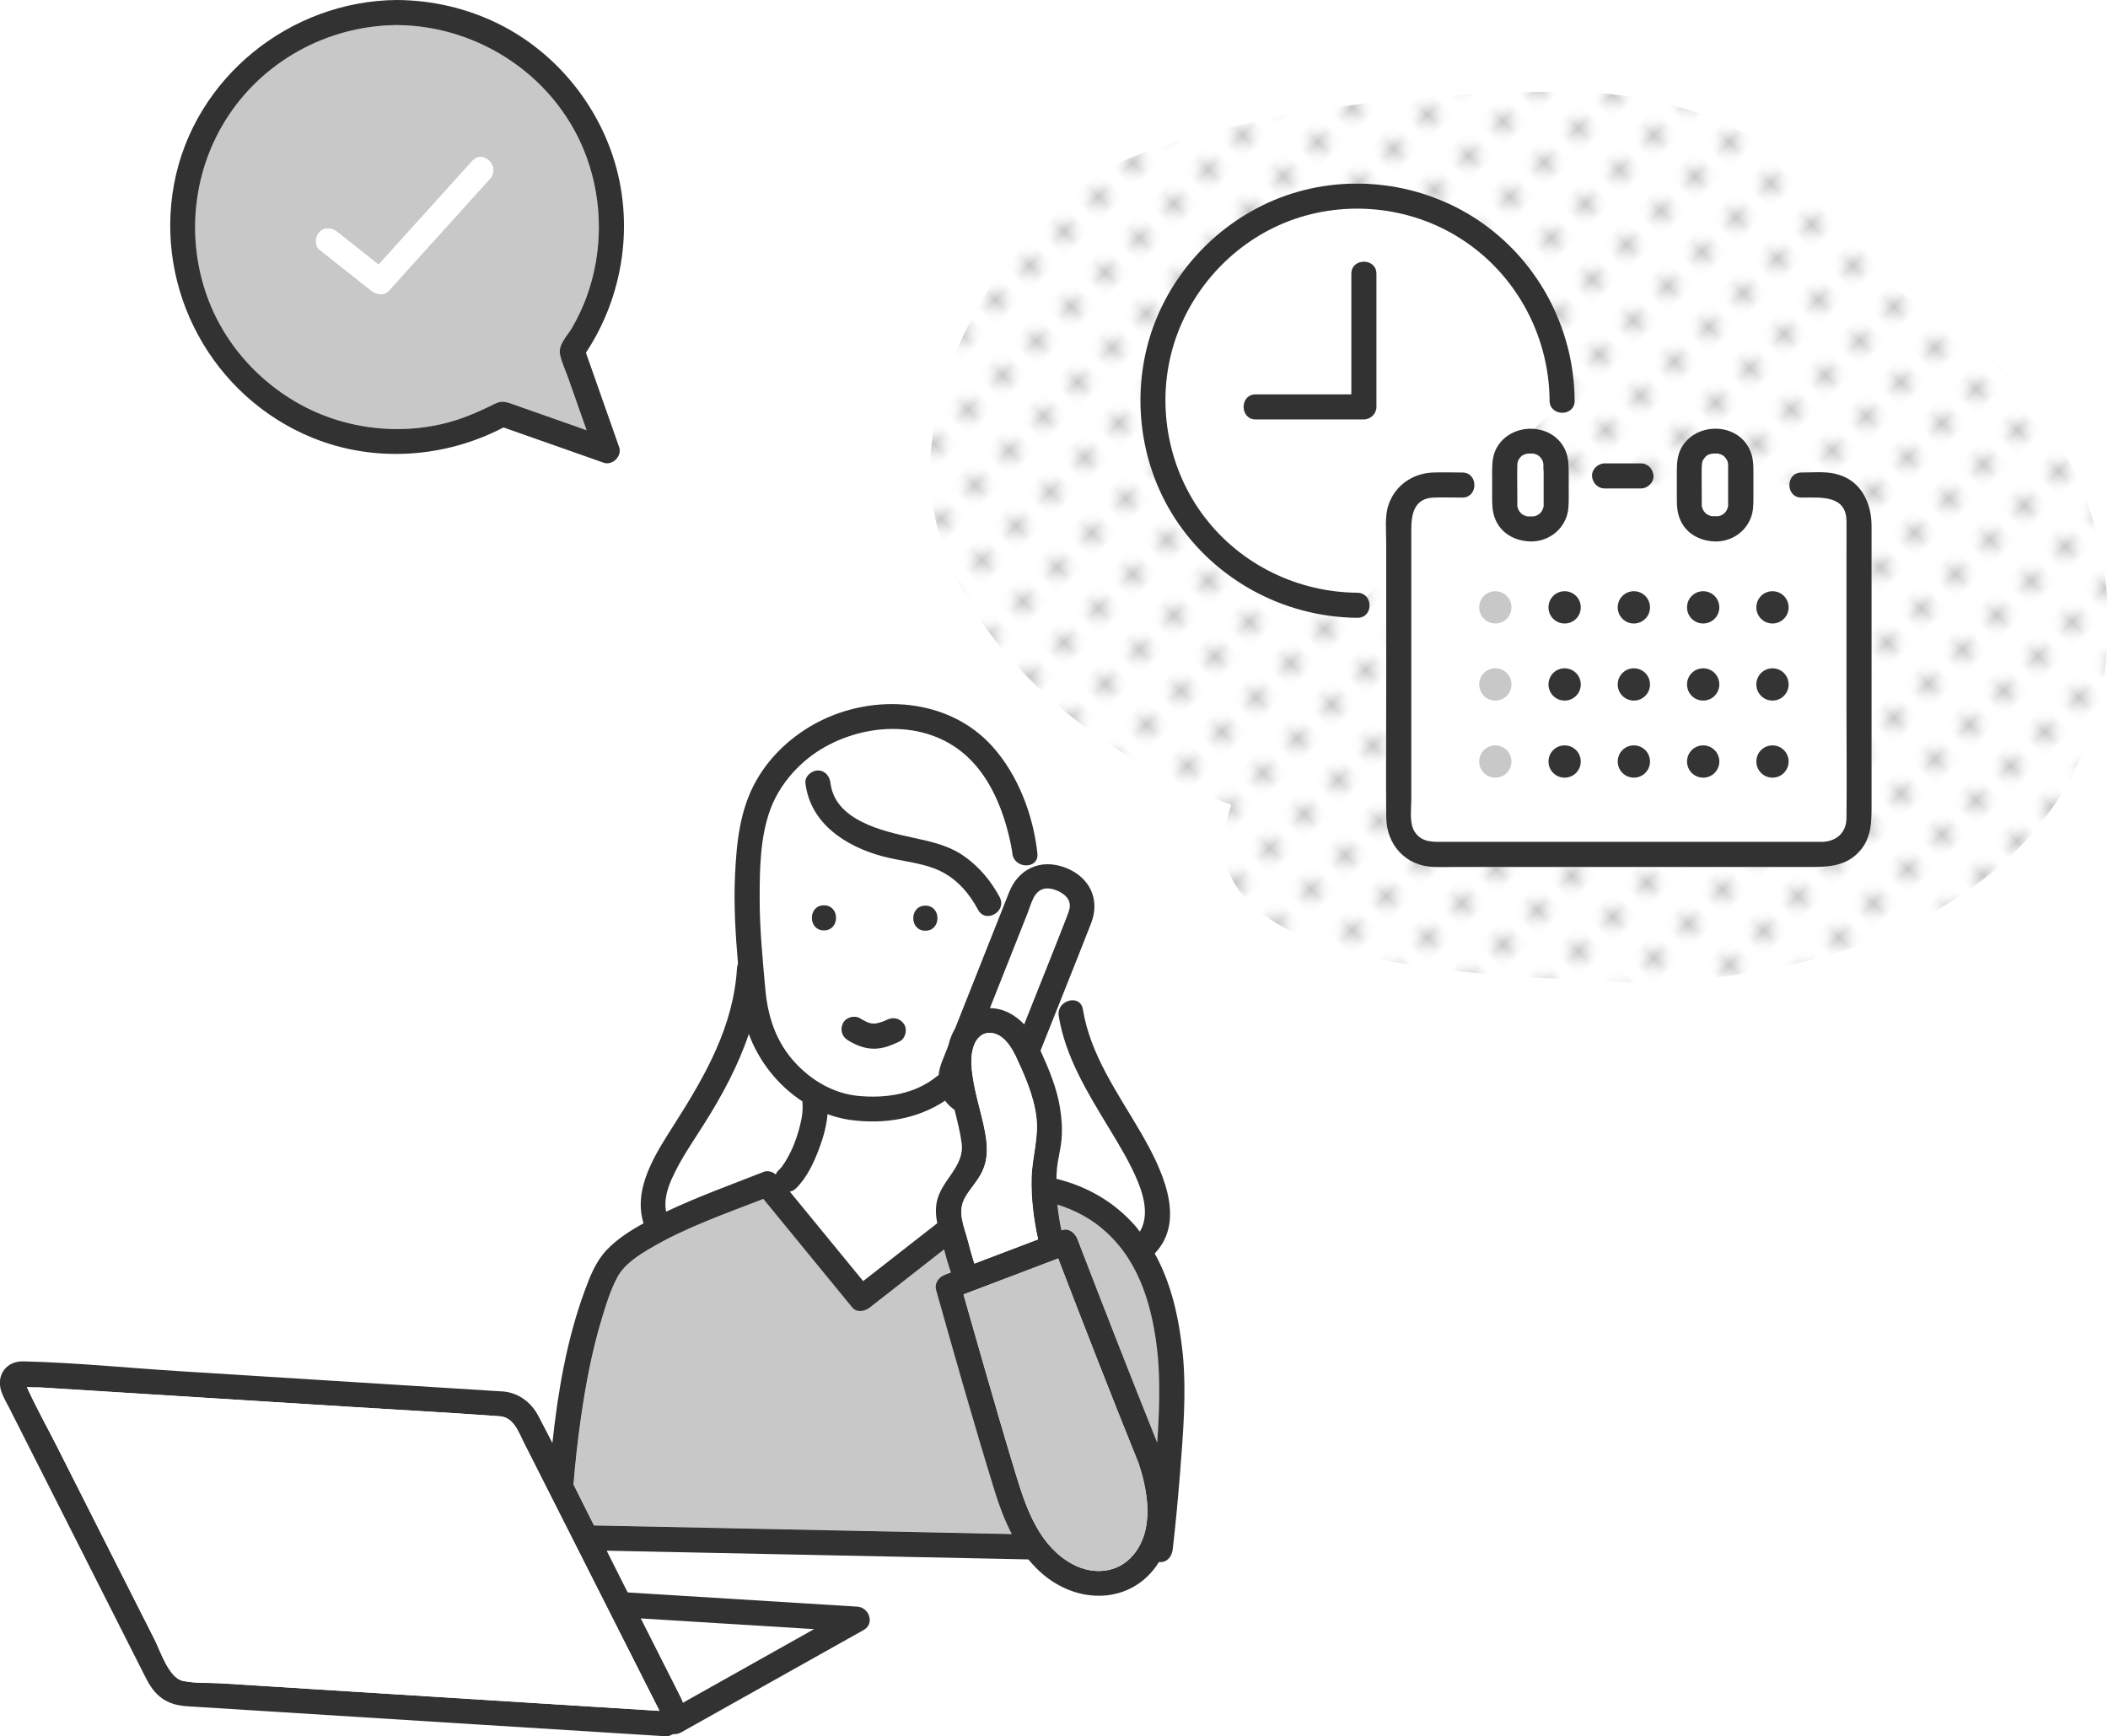 <?xml version="1.0" encoding="UTF-8"?>
<svg id="_レイヤー_2" data-name="レイヤー 2" xmlns="http://www.w3.org/2000/svg" xmlns:xlink="http://www.w3.org/1999/xlink" viewBox="0 0 252.13 207.7">
  <defs>
    <style>
      .cls-1 {
        fill: none;
      }

      .cls-2 {
        fill: #fff;
      }

      .cls-3 {
        fill: #ffb4b4;
      }

      .cls-4 {
        fill: #323232;
      }

      .cls-5 {
        fill: #c8c8c8;
      }

      .cls-6 {
        fill: #343434;
      }

      .cls-7 {
        fill: url(#_新規パターンスウォッチ_4);
      }

      .cls-8 {
        fill: url(#_新規パターンスウォッチ_2);
      }
    </style>
    <pattern id="_新規パターンスウォッチ_2" data-name="新規パターンスウォッチ 2" x="0" y="0" width="4.98" height="5.18" patternTransform="translate(3702.69 -6170.12) rotate(-45) scale(1.16)" patternUnits="userSpaceOnUse" viewBox="0 0 4.98 5.18">
      <g>
        <rect class="cls-1" x="0" y="0" width="4.98" height="5.18"/>
        <circle class="cls-5" cx="2.49" cy="2.59" r="1.06"/>
        <rect class="cls-1" x="0" y="0" width="4.98" height="5.18"/>
      </g>
    </pattern>
    <pattern id="_新規パターンスウォッチ_4" data-name="新規パターンスウォッチ 4" x="0" y="0" width="4.98" height="5.18" patternTransform="translate(3702.69 -6170.12) rotate(-45) scale(1.16)" patternUnits="userSpaceOnUse" viewBox="0 0 4.98 5.18">
      <g>
        <rect class="cls-1" x="0" y="0" width="4.98" height="5.18"/>
        <circle class="cls-3" cx="2.49" cy="2.59" r="1.06"/>
        <rect class="cls-1" x="0" y="0" width="4.98" height="5.18"/>
      </g>
    </pattern>
  </defs>
  <g id="_レイヤー_2-2" data-name="レイヤー 2">
    <g>
      <path class="cls-2" d="M127.86,107.79c-.34-.94-1.93-1.68-2.89-1.5-1.33,.24-1.6,1.77-2.06,2.92-1.5,3.79-3.01,7.58-4.51,11.38,1.61,.01,3.01,.8,4.1,1.94,.18-.45,.36-.9,.53-1.34,1.54-3.88,3.1-7.74,4.61-11.63,.22-.58,.45-1.14,.22-1.77Z"/>
      <path class="cls-2" d="M91.38,140.17c.42-.17,1.07,0,1.4,.33,.07-.18,.18-.34,.31-.47,.12-.12,.24-.25,.36-.38,.02-.02,.03-.03,.04-.05,.03-.05,.07-.09,.1-.14,.23-.33,.44-.67,.64-1.02,.2-.36,.39-.74,.56-1.12,0-.02,.05-.1,.07-.17,.03-.06,.07-.17,.08-.19,.08-.2,.16-.41,.23-.61,.29-.82,.53-1.66,.69-2.51,.02-.1,.04-.2,.05-.29,0,0,.01-.07,.02-.13,0-.06,.02-.13,.02-.15,.01-.11,.02-.22,.03-.32,.02-.33,.02-.66,0-.99,0-.07,0-.13,0-.2-1.48-.97-2.8-2.18-3.89-3.57-1.07-1.37-1.91-2.88-2.53-4.5-1.27,3.76-3.16,7.3-5.33,10.74-1.35,2.14-2.85,4.27-3.88,6.59-.58,1.31-.94,2.66-.68,3.94,3.8-1.8,7.81-3.24,11.71-4.78Z"/>
      <path class="cls-2" d="M98.02,137.27c-.64,1.74-1.47,3.56-2.81,4.88-.21,.21-.47,.34-.74,.4,2.92,3.57,5.84,7.14,8.77,10.7,1.66-1.29,3.31-2.59,4.97-3.88,1.3-1.01,2.59-2.03,3.89-3.04-.17-.87-.24-1.75-.04-2.63,.57-2.57,3.34-4.18,2.96-6.95-.18-1.35-.52-2.67-.85-3.99-.43-.3-.82-.66-1.13-1.09-3.31,2.2-7.31,2.84-11.27,2.31-.96-.13-1.9-.37-2.8-.7-.1,1.37-.5,2.75-.96,4Z"/>
      <path class="cls-2" d="M81.45,203.09c.09,.19,.16,.39,.24,.58,.34-.19,.67-.38,1.01-.57,4.89-2.75,9.79-5.49,14.68-8.24-6.91-.43-13.82-.85-20.73-1.28,1.14,2.25,2.27,4.5,3.41,6.75,.46,.92,.94,1.83,1.39,2.76Z"/>
      <path class="cls-2" d="M124.46,125.67c1,2.19,1.94,4.43,2.33,6.81,.21,1.29,.3,2.58,.18,3.88-.11,1.15-.43,2.27-.54,3.42-.04,.4-.06,.8-.07,1.21,3.65,.92,6.91,2.73,9.51,5.72,.17,.2,.31,.41,.47,.61,1.05-1.74,.57-4.01-.2-5.9-.94-2.3-2.25-4.44-3.53-6.56-2.53-4.18-5.17-8.43-5.97-13.34-.12-.76,.27-1.34,.81-1.65-.08-.42-.13-.85-.16-1.31-.77,1.92-1.53,3.85-2.3,5.77-.18,.44-.35,.88-.53,1.33Z"/>
      <path class="cls-2" d="M121.08,102.07s0-.02,0-.04c0-.02,0-.02,0-.05-.06-.32-.11-.64-.17-.95-.21-1.1-.5-2.18-.85-3.24-.91-2.78-2.34-5.49-4.55-7.46-4.96-4.42-12.63-3.86-17.89-.35-.76,.51-1.47,1.1-2.13,1.74,.28,.55,.56,1.08,.87,1.59,.14-.65,.85-1.16,1.48-1.15,.88,0,1.4,.69,1.5,1.5,.54,4.5,6.25,5.77,9.82,6.53,2.23,.48,4.39,.93,6.27,2.3,1.74,1.26,3.14,2.93,4.15,4.83,.39,.74,.13,1.44-.37,1.86l.37,.37c.37-.94,.74-1.89,1.12-2.83,.56-1.39,1.45-2.35,2.54-2.89v-.41c-.84,.26-2.02-.19-2.15-1.36Z"/>
      <path class="cls-2" d="M116.98,108.83c-1.03-1.95-2.52-3.68-4.54-4.64-2.11-1.01-4.67-1.15-6.92-1.76-4.37-1.19-8.6-3.91-9.19-8.76-.01-.12,0-.24,.02-.35-.31-.51-.59-1.05-.87-1.59-1.47,1.43-2.65,3.16-3.35,5.08-1.21,3.29-1.28,7.04-1.28,10.51,0,3.69,.35,7.36,.68,11.03,.29,3.25,1.25,6.21,3.48,8.67,1.99,2.2,4.66,3.78,7.65,4.07,3.26,.31,6.75-.2,9.35-2.32,.08-.06,.16-.11,.24-.16,.06-.55,.2-1.09,.41-1.63,.25-.64,.51-1.28,.76-1.92,.16-.73,.44-1.43,.81-2.05,.35-.88,.7-1.77,1.05-2.65,1.43-3.6,2.85-7.19,4.28-10.79l-.37-.37c-.65,.55-1.71,.62-2.22-.35Zm-18.43,2.46c-1.93,0-1.93-3,0-3s1.93,3,0,3Zm9.04,13.28c-.98,.48-2.03,.89-3.15,.87-1.11-.03-2.14-.45-3.07-1.03-.71-.45-.93-1.31-.54-2.05,.37-.7,1.39-.96,2.05-.54,.27,.17,.56,.32,.86,.46,.17,.06,.35,.11,.53,.15,.15,.01,.31,.01,.47,0,.35-.06,.68-.17,1.01-.3,.11-.05,.22-.1,.32-.15,.76-.37,1.59-.19,2.05,.54,.42,.65,.17,1.71-.54,2.05Zm3.08-13.24c-1.93,0-1.93-3,0-3s1.93,3,0,3Z"/>
      <path class="cls-5" d="M119.01,178.41c-2.47-7.99-4.75-16.04-7.02-24.09-.24-.84,.29-1.56,1.05-1.85,.24-.09,.47-.18,.71-.27-.29-.85-.54-1.7-.76-2.58-.02-.06-.03-.12-.05-.18-2.96,2.31-5.91,4.62-8.87,6.94-.58,.46-1.57,.68-2.12,0-3.54-4.33-7.09-8.65-10.63-12.98-4.55,1.76-9.28,3.41-13.49,5.89-1.47,.86-3.12,1.9-3.95,3.44-.85,1.56-1.38,3.34-1.89,5.02-1.17,3.87-1.92,7.86-2.49,11.85-.38,2.64-.67,5.3-.89,7.96,.82,1.63,1.64,3.26,2.45,4.9,1.53,.03,3.05,.06,4.58,.09,12.93,.27,25.86,.53,38.79,.8,2.21,.05,4.41,.09,6.62,.14-.85-1.63-1.5-3.37-2.03-5.08Z"/>
      <path class="cls-5" d="M126.98,147.18l.05-.02c.82-.31,1.58,.35,1.85,1.05,3.13,8.14,6.29,16.26,9.55,24.35,.25-3.52,.39-7.08,.05-10.57-.56-5.4-2.02-10.83-6.15-14.61-1.71-1.56-3.7-2.63-5.84-3.29,.11,1.04,.27,2.07,.49,3.09Z"/>
      <path class="cls-4" d="M141.47,161.99c-.44-4.2-1.32-8.4-3.36-12.05,3.92-4.08,.7-10.39-1.67-14.48-2.73-4.71-6.03-9.24-6.92-14.73-.18-1.13-1.29-1.3-2.08-.85,.23,1.21,.72,2.28,1.79,3.34-1.06-1.06-1.55-2.13-1.79-3.34-.54,.3-.93,.88-.81,1.65,.8,4.9,3.44,9.16,5.97,13.34,1.28,2.12,2.6,4.26,3.53,6.56,.77,1.89,1.26,4.16,.2,5.9-.16-.2-.3-.41-.47-.61-2.6-2.99-5.86-4.81-9.51-5.72,.01-.4,.04-.81,.07-1.21,.11-1.15,.43-2.27,.54-3.42,.12-1.3,.03-2.6-.18-3.88-.39-2.38-1.33-4.62-2.33-6.81,.18-.44,.35-.88,.53-1.33,.76-1.92,1.53-3.85,2.3-5.77-.05-.72-.05-1.49-.05-2.36,0,.86,0,1.64,.05,2.36,1.08-2.71,2.16-5.42,3.22-8.14,1.11-2.85-.16-5.48-2.96-6.61-1.57-.63-3.07-.59-4.31,.02v0c-1.09,.53-1.99,1.5-2.54,2.89-.38,.94-.75,1.88-1.12,2.83l1.66,1.66-1.66-1.66c-1.43,3.59-2.85,7.19-4.28,10.79-.35,.88-.7,1.77-1.05,2.65-.37,.63-.65,1.32-.81,2.05-.25,.64-.51,1.28-.76,1.92-.21,.53-.35,1.08-.41,1.63-.08,.05-.16,.09-.24,.16-2.6,2.12-6.09,2.63-9.35,2.32-2.99-.29-5.65-1.86-7.65-4.07-2.23-2.46-3.18-5.42-3.48-8.67-.33-3.67-.69-7.34-.68-11.03,0-3.47,.07-7.22,1.28-10.51,.71-1.92,1.89-3.65,3.35-5.08-.09-.17-.17-.34-.26-.51,.09,.17,.17,.34,.26,.51,.66-.64,1.37-1.23,2.13-1.74,5.26-3.51,12.93-4.07,17.89,.35,2.21,1.97,3.63,4.68,4.55,7.46,.35,1.06,.63,2.15,.85,3.24,.06,.32,.11,.64,.17,.95,0,.02,0,.03,0,.05,0,.01,0,.02,0,.04,.13,1.16,1.31,1.62,2.15,1.36v0c.53-.17,.93-.61,.85-1.36-.5-4.58-2.3-9.37-5.4-12.81-5.2-5.78-14.09-6.36-20.74-2.95-3.08,1.58-5.76,4.01-7.47,7.02-2,3.5-2.38,7.49-2.56,11.45-.16,3.51,.06,7,.36,10.49-.06,.15-.11,.32-.12,.5-.41,6.94-3.75,12.8-7.39,18.53-2.25,3.54-5.11,7.75-3.79,12.02-1.59,.87-3.16,1.88-4.41,3.19-1.31,1.38-1.98,3.13-2.63,4.89-2.13,5.79-3.2,12.01-3.86,18.2-.56-1.08-1.11-2.16-1.68-3.24-.86-1.63-2.36-2.77-4.22-2.93-.55-.04-1.1-.07-1.65-.1-2.97-.19-5.95-.37-8.92-.56-9.35-.59-18.7-1.17-28.05-1.76-6.24-.39-12.51-1.03-18.76-1.18-1.99-.05-3.26,1.59-2.65,3.54,.23,.73,.67,1.44,1.01,2.12,1.63,3.23,3.26,6.46,4.9,9.68,3.73,7.37,7.45,14.74,11.18,22.11,.5,.99,.97,1.89,1.85,2.63,1.01,.84,2.12,1.1,3.36,1.18,2.39,.15,4.79,.3,7.18,.45,9.13,.57,18.26,1.15,27.39,1.72,7.13,.45,14.27,.9,21.4,1.34,.22,.01,.43,.03,.65,.04,.15,.03,.31,.05,.49,.03,.33,.02,.59-.05,.81-.18,.06-.02,.12-.05,.18-.08,.28,.04,.59-.02,.91-.19,6.36-3.57,12.73-7.14,19.09-10.71,.92-.51,1.83-1.03,2.75-1.54,1.36-.76,.67-2.71-.76-2.8-8.24-.51-16.48-1.02-24.72-1.53-.91-.06-1.83-.11-2.74-.17-.22-.43-.44-.86-.65-1.29-.62-1.23-1.24-2.47-1.86-3.7,6.18,.13,12.36,.25,18.53,.38,10.64,.22,21.27,.44,31.91,.66,1.12,1.37,2.47,2.54,4.13,3.34,3.33,1.62,7.31,1.36,10.06-1.26,.57-.54,1.03-1.13,1.42-1.76,.05,0,.1,0,.15,0,.88,.02,1.41-.71,1.5-1.5,.35-3.01,.63-6.03,.87-9.04,.37-4.73,.79-9.59,.34-14.33Zm-18.56-52.78c.46-1.15,.73-2.68,2.06-2.92,.96-.17,2.56,.57,2.89,1.5,.23,.63,0,1.19-.22,1.77-1.51,3.89-3.07,7.75-4.61,11.63-.18,.45-.35,.9-.53,1.34-1.09-1.14-2.49-1.93-4.1-1.94,1.5-3.79,3.01-7.58,4.51-11.38Zm-7.51,34.08c.61-1.12,1.54-2.01,2.08-3.17,.73-1.57,.63-3.15,.31-4.81-.35-1.87-.94-3.69-1.29-5.56-.29-1.54-.59-3.52,.11-4.99,.37-.77,1.06-1.3,1.95-1.2,1.39,.16,2.28,1.51,2.84,2.64,1.1,2.38,2.23,4.86,2.54,7.48,.29,2.44-.51,4.74-.58,7.17-.07,2.45,.24,4.98,.78,7.41-2.54,.96-5.07,1.93-7.61,2.89-.28-.87-.52-1.75-.75-2.65-.45-1.77-1.33-3.47-.39-5.2Zm-16.43-10.02c.9,.33,1.84,.57,2.8,.7,3.95,.53,7.96-.11,11.27-2.31,.31,.43,.69,.79,1.13,1.09,.33,1.32,.67,2.64,.85,3.99,.37,2.77-2.39,4.38-2.96,6.95-.19,.87-.13,1.75,.04,2.63-1.3,1.01-2.59,2.03-3.89,3.04-1.66,1.29-3.31,2.59-4.97,3.88-2.92-3.57-5.84-7.14-8.77-10.7,.27-.06,.53-.18,.74-.4,1.34-1.32,2.17-3.14,2.81-4.88,.46-1.25,.85-2.63,.96-4Zm-18.62,7.74c1.03-2.33,2.53-4.45,3.88-6.59,2.17-3.44,4.07-6.98,5.33-10.74,.61,1.63,1.45,3.13,2.53,4.5,1.09,1.39,2.41,2.6,3.89,3.57,0,.07-.01,.13,0,.2,.03,.33,.03,.66,0,.99,0,.11-.02,.22-.03,.32,0,.02-.01,.09-.02,.15,0,.06-.02,.13-.02,.13-.02,.1-.03,.2-.05,.29-.16,.85-.4,1.69-.69,2.51-.07,.21-.15,.41-.23,.61,0,.02-.05,.13-.08,.19-.03,.06-.07,.15-.07,.17-.17,.38-.36,.75-.56,1.12-.19,.35-.4,.7-.64,1.02-.03,.05-.07,.09-.1,.14-.01,.01-.02,.03-.04,.05-.12,.13-.23,.26-.36,.38-.14,.13-.24,.3-.31,.47-.33-.33-.97-.5-1.4-.33-3.9,1.54-7.9,2.97-11.71,4.78-.26-1.28,.1-2.63,.68-3.94Zm17.02,53.86c-4.89,2.74-9.79,5.49-14.68,8.24-.34,.19-.67,.38-1.01,.57-.07-.19-.14-.39-.24-.58-.45-.92-.93-1.84-1.39-2.76-1.14-2.25-2.27-4.5-3.41-6.75,6.91,.43,13.82,.85,20.73,1.28Zm-18.97,8.84c.16,.31,.33,.62,.47,.94-4.67-.29-9.35-.59-14.02-.88-9.18-.58-18.35-1.15-27.53-1.73-3.59-.23-7.17-.45-10.76-.68-1.51-.09-3.22,.02-4.7-.3-1.67-.36-2.7-3.6-3.36-4.91-1.84-3.64-3.68-7.27-5.52-10.91-2.07-4.09-4.13-8.18-6.2-12.27-1.19-2.34-2.49-4.66-3.57-7.06,.56,.07,1.21,.02,1.73,.06,3.09,.19,6.19,.39,9.28,.58,9.1,.57,18.2,1.14,27.3,1.71,6.08,.38,12.17,.7,18.25,1.15,1.67,.12,2.24,1.87,2.89,3.17,1.63,3.22,3.25,6.43,4.88,9.65,3.62,7.16,7.24,14.32,10.86,21.48Zm36.01-20.35c-12.93-.27-25.86-.53-38.79-.8-1.53-.03-3.05-.06-4.58-.09-.81-1.63-1.63-3.26-2.45-4.9,.22-2.67,.51-5.33,.89-7.96,.57-3.99,1.32-7.99,2.49-11.85,.51-1.69,1.05-3.47,1.89-5.02,.84-1.54,2.49-2.58,3.95-3.44,4.2-2.48,8.94-4.12,13.49-5.89,3.54,4.33,7.09,8.65,10.63,12.98,.56,.68,1.54,.46,2.12,0,2.96-2.31,5.91-4.62,8.87-6.94,.02,.06,.03,.12,.05,.18,.22,.88,.48,1.74,.76,2.58-.24,.09-.47,.18-.71,.27-.75,.29-1.28,1-1.05,1.85,2.27,8.05,4.55,16.1,7.02,24.09,.53,1.71,1.18,3.45,2.03,5.08-2.21-.05-4.41-.09-6.62-.14Zm21.12,2.66c-1.84,2.18-4.8,2.42-7.27,1.07-3.86-2.1-5.43-6.39-6.64-10.34-1.42-4.63-2.76-9.28-4.1-13.93-.77-2.66-1.52-5.32-2.28-7.98,3.77-1.43,7.54-2.87,11.32-4.3,3.13,8.15,6.3,16.29,9.57,24.38,1.17,3.44,1.97,8.06-.61,11.11Zm2.88-13.46c-3.25-8.09-6.42-16.21-9.55-24.35-.27-.7-1.03-1.36-1.85-1.05l-.05,.02c-.22-1.02-.38-2.05-.49-3.09,2.13,.66,4.13,1.72,5.84,3.29,4.13,3.77,5.58,9.21,6.15,14.61,.33,3.49,.19,7.05-.05,10.57Z"/>
      <path class="cls-2" d="M252.1,72.76c-1.09-27.3-26.75-38.76-26.75-38.76,0,0-7.9-23.03-38.48-23.03-17.25,0-36.11,2.18-50.74,7.54-11.3,4.13-24.89,21.5-24.89,37.88s16.13,32.9,36.03,39.86c-7.46,20.95,34.66,20.44,49.14,21.29,30.78-.75,56.78-15.29,55.69-44.77Zm-28.25-3.65v27.09c0,2.03,.04,3.97-1.43,5.62-1.48,1.66-3.43,1.88-5.47,1.88h-42.35c-1.05,0-2.12,.04-3.17,0-3.32-.11-5.61-2.67-5.63-5.93-.04-4.89,0-9.79,0-14.68v-14.12l-2.38,2.38c.76,.84,.41,2.56-1.05,2.55-9.09-.06-17.64-4.85-22.32-12.68-4.15-6.93-4.8-15.68-1.71-23.15,3.01-7.28,9.27-12.94,16.86-15.12,7.81-2.25,16.46-.62,22.91,4.32,6.43,4.92,10.18,12.57,10.24,20.66,.01,1.47-1.72,1.82-2.55,1.05l-2.32,2.32c1.51,.12,2.95,.9,3.68,2.4,.44,.91,.48,1.83,.48,2.81v1.51h3.28c-.29-.28-.47-.66-.49-1.09-.04-.81,.72-1.5,1.5-1.5h4.35c.84,0,1.46,.69,1.5,1.5,.02,.42-.18,.81-.49,1.09h3.28v-1.67c0-1.04,.07-2.04,.64-2.95,1.8-2.9,6.51-2.85,8.04,.3,.44,.91,.48,1.83,.48,2.81v1.51h4.29c0-.75,.48-1.5,1.45-1.5,1.31,0,2.71-.14,4,.14,3.05,.65,4.38,3.4,4.38,6.25v6.2Z"/>
      <path class="cls-8" d="M252.1,72.76c-1.09-27.3-26.75-38.76-26.75-38.76,0,0-7.9-23.03-38.48-23.03-17.25,0-36.11,2.18-50.74,7.54-11.3,4.13-24.89,21.5-24.89,37.88s16.13,32.9,36.03,39.86c-7.46,20.95,34.66,20.44,49.14,21.29,30.78-.75,56.78-15.29,55.69-44.77Zm-28.25-3.65v27.09c0,2.03,.04,3.97-1.43,5.62-1.48,1.66-3.43,1.88-5.47,1.88h-42.35c-1.05,0-2.12,.04-3.17,0-3.32-.11-5.61-2.67-5.63-5.93-.04-4.89,0-9.79,0-14.68v-14.12l-2.38,2.38c.76,.84,.41,2.56-1.05,2.55-9.09-.06-17.64-4.85-22.32-12.68-4.15-6.93-4.8-15.68-1.71-23.15,3.01-7.28,9.27-12.94,16.86-15.12,7.81-2.25,16.46-.62,22.91,4.32,6.43,4.92,10.18,12.57,10.24,20.66,.01,1.47-1.72,1.82-2.55,1.05l-2.32,2.32c1.51,.12,2.95,.9,3.68,2.4,.44,.91,.48,1.83,.48,2.81v1.51h3.28c-.29-.28-.47-.66-.49-1.09-.04-.81,.72-1.5,1.5-1.5h4.35c.84,0,1.46,.69,1.5,1.5,.02,.42-.18,.81-.49,1.09h3.28v-1.67c0-1.04,.07-2.04,.64-2.95,1.8-2.9,6.51-2.85,8.04,.3,.44,.91,.48,1.83,.48,2.81v1.51h4.29c0-.75,.48-1.5,1.45-1.5,1.31,0,2.71-.14,4,.14,3.05,.65,4.38,3.4,4.38,6.25v6.2Z"/>
      <path class="cls-2" d="M178.48,56.3l-1.72,1.72h1.72v-1.67s0-.03,0-.05Z"/>
      <path class="cls-7" d="M178.48,56.3l-1.72,1.72h1.72v-1.67s0-.03,0-.05Z"/>
      <path class="cls-5" d="M40.31,50.24c3.99,1.23,8.29,1.43,12.37,.52,2.3-.51,4.38-1.4,6.48-2.45,.89-.45,1.39-.23,2.22,.06,2.93,1.03,5.85,2.06,8.78,3.09-.71-2.02-1.42-4.03-2.13-6.05-.34-.96-.82-1.97-1.04-2.97-.27-1.22,.88-2.27,1.45-3.26,.69-1.19,1.28-2.43,1.74-3.72,1.93-5.35,1.93-11.23,.01-16.58-3.41-9.5-12.69-15.82-22.71-15.88-8.34,.06-16.2,4.37-20.58,11.5-3.97,6.45-4.65,14.51-1.9,21.56,2.62,6.73,8.42,12.06,15.31,14.18Zm-2.09-22.49c.62-.62,1.49-.5,2.12,0,1.65,1.3,3.29,2.61,4.94,3.91,.21-.23,.42-.47,.63-.7,3.52-3.9,7.05-7.8,10.57-11.7,1.3-1.44,3.41,.69,2.12,2.12-.51,.56-1.01,1.12-1.52,1.68-3.52,3.9-7.05,7.8-10.57,11.7-.59,.66-1.51,.48-2.12,0-2.06-1.63-4.12-3.26-6.17-4.89-.64-.51-.52-1.6,0-2.12Z"/>
      <path class="cls-4" d="M37.48,52.41c7.36,2.96,15.75,2.37,22.74-1.28,4,1.41,8,2.82,11.99,4.22,1.05,.37,2.21-.8,1.85-1.85-1.33-3.77-2.66-7.54-3.98-11.31,4.54-6.86,5.82-15.63,3.23-23.48-2.25-6.82-7.21-12.64-13.65-15.84C55.87,.99,51.72,.03,47.49,0c-12.79,.09-24.27,9.3-26.66,21.96-2.41,12.76,4.61,25.6,16.65,30.45ZM26.9,14.5c4.38-7.13,12.24-11.44,20.58-11.5,10.02,.07,19.3,6.39,22.71,15.88,1.92,5.35,1.92,11.23-.01,16.58-.47,1.29-1.06,2.53-1.74,3.72-.57,.99-1.72,2.05-1.45,3.26,.22,1,.71,2,1.04,2.97,.71,2.02,1.42,4.03,2.13,6.05-2.93-1.03-5.85-2.06-8.78-3.09-.83-.29-1.34-.5-2.22-.06-2.1,1.05-4.17,1.94-6.48,2.45-4.08,.91-8.38,.71-12.37-.52-6.89-2.12-12.68-7.45-15.31-14.18-2.75-7.05-2.07-15.11,1.9-21.56Z"/>
      <path class="cls-2" d="M44.4,34.76c.61,.48,1.53,.66,2.12,0,3.52-3.9,7.05-7.8,10.57-11.7,.51-.56,1.01-1.12,1.52-1.68,1.29-1.43-.82-3.56-2.12-2.12-3.52,3.9-7.05,7.8-10.57,11.7-.21,.23-.42,.47-.63,.7-1.65-1.3-3.29-2.61-4.94-3.91-.63-.5-1.5-.62-2.12,0-.52,.52-.64,1.62,0,2.12,2.06,1.63,4.12,3.26,6.17,4.89Z"/>
      <path class="cls-2" d="M166.06,60.43c.77-2.35,2.91-3.82,5.34-3.91,1.16-.04,2.33,0,3.5,0,1.93,0,1.93,3,0,3-1.15,0-2.3-.04-3.44,0-2.34,.09-2.66,2.01-2.66,3.84v32.28c0,1.17-.25,2.83,.41,3.86,.87,1.35,2.3,1.2,3.67,1.2h40.79c1.4,0,2.79,0,4.19,0,1.72,0,2.97-1.04,2.99-2.83,.05-4.35,0-8.71,0-13.06v-18.14c0-1.45,.02-2.91,0-4.36-.04-3.14-3.14-2.79-5.38-2.79-.97,0-1.45-.75-1.45-1.5h-4.29v1.38c0,.91,.01,1.78-.35,2.64-.69,1.66-2.28,2.69-4.06,2.73-1.76,0-3.47-.77-4.27-2.43-.49-1.03-.48-2.06-.48-3.16v-1.16h-3.28c-.28,.25-.64,.41-1.01,.41h-4.35c-.4,0-.75-.16-1.01-.41h-3.28v1.38c0,.91,.01,1.78-.35,2.64-.69,1.66-2.28,2.69-4.06,2.73-1.76,0-3.47-.77-4.27-2.43-.49-1.03-.48-2.06-.48-3.16v-1.16h-1.72l1.72-1.72c0-1.02,.08-2,.64-2.9,.94-1.52,2.69-2.22,4.36-2.1l2.32-2.32c-.26-.24-.44-.59-.45-1.05-.06-8.04-4.27-15.59-11.19-19.73-6.16-3.68-13.89-4.26-20.53-1.54-6.47,2.66-11.5,8.32-13.38,15.05-1.93,6.9-.49,14.48,3.86,20.18,4.34,5.68,11.15,8.97,18.26,9.02,.46,0,.81,.18,1.05,.45l2.38-2.38v-4.04c0-1.43-.19-3.12,.26-4.5Zm45.94,10.28c1.07,0,1.93,.86,1.93,1.93s-.86,1.93-1.93,1.93-1.93-.86-1.93-1.93,.86-1.93,1.93-1.93Zm0,9.22c1.07,0,1.93,.86,1.93,1.93s-.86,1.93-1.93,1.93-1.93-.86-1.93-1.93,.86-1.93,1.93-1.93Zm0,9.22c1.07,0,1.93,.86,1.93,1.93s-.86,1.93-1.93,1.93-1.93-.86-1.93-1.93,.86-1.93,1.93-1.93Zm-8.29-18.44c1.07,0,1.93,.86,1.93,1.93s-.86,1.93-1.93,1.93-1.93-.86-1.93-1.93,.86-1.93,1.93-1.93Zm0,9.22c1.07,0,1.93,.86,1.93,1.93s-.86,1.93-1.93,1.93-1.93-.86-1.93-1.93,.86-1.93,1.93-1.93Zm0,9.22c1.07,0,1.93,.86,1.93,1.93s-.86,1.93-1.93,1.93-1.93-.86-1.93-1.93,.86-1.93,1.93-1.93Zm-8.29-18.44c1.07,0,1.93,.86,1.93,1.93s-.86,1.93-1.93,1.93-1.93-.86-1.93-1.93,.86-1.93,1.93-1.93Zm0,9.22c1.07,0,1.93,.86,1.93,1.93s-.86,1.93-1.93,1.93-1.93-.86-1.93-1.93,.86-1.93,1.93-1.93Zm0,9.22c1.07,0,1.93,.86,1.93,1.93s-.86,1.93-1.93,1.93-1.93-.86-1.93-1.93,.86-1.93,1.93-1.93Zm-8.29-18.44c1.07,0,1.93,.86,1.93,1.93s-.86,1.93-1.93,1.93-1.93-.86-1.93-1.93,.86-1.93,1.93-1.93Zm0,9.22c1.07,0,1.93,.86,1.93,1.93s-.86,1.93-1.93,1.93-1.93-.86-1.93-1.93,.86-1.93,1.93-1.93Zm0,9.22c1.07,0,1.93,.86,1.93,1.93s-.86,1.93-1.93,1.93-1.93-.86-1.93-1.93,.86-1.93,1.93-1.93Zm-8.29-18.44c1.07,0,1.93,.86,1.93,1.93s-.86,1.93-1.93,1.93-1.93-.86-1.93-1.93,.86-1.93,1.93-1.93Zm0,9.22c1.07,0,1.93,.86,1.93,1.93s-.86,1.93-1.93,1.93-1.93-.86-1.93-1.93,.86-1.93,1.93-1.93Zm0,9.22c1.07,0,1.93,.86,1.93,1.93s-.86,1.93-1.93,1.93-1.93-.86-1.93-1.93,.86-1.93,1.93-1.93Zm-14.21-54.44v13.95c0,.81-.69,1.5-1.5,1.5h-12.94c-1.93,0-1.93-3,0-3h11.44v-14.42c0-1.93,3-1.93,3,0v1.97Z"/>
      <path class="cls-4" d="M144.1,61.89c-4.36-5.7-5.8-13.28-3.86-20.18,1.89-6.73,6.91-12.39,13.38-15.05,6.65-2.73,14.37-2.15,20.53,1.54,6.92,4.14,11.14,11.69,11.19,19.73,0,.46,.18,.81,.45,1.05,.84,.76,2.56,.42,2.55-1.05-.06-8.09-3.81-15.73-10.24-20.66-6.45-4.94-15.1-6.56-22.91-4.32-7.59,2.18-13.85,7.84-16.86,15.12-3.08,7.47-2.43,16.22,1.71,23.15,4.68,7.82,13.23,12.61,22.32,12.68,1.47,.01,1.82-1.72,1.05-2.55-.24-.26-.59-.44-1.05-.45-7.12-.05-13.93-3.34-18.26-9.02Z"/>
      <path class="cls-4" d="M219.47,56.66c-1.29-.28-2.69-.14-4-.14-.97,0-1.45,.75-1.45,1.5,0,.75,.48,1.5,1.45,1.5,2.24,0,5.34-.35,5.38,2.79,.02,1.45,0,2.91,0,4.36v18.14c0,4.35,.05,8.71,0,13.06-.02,1.79-1.27,2.82-2.99,2.83-1.4,0-2.79,0-4.19,0h-40.79c-1.37,0-2.8,.14-3.67-1.2-.67-1.03-.41-2.69-.41-3.86V63.36c0-1.83,.32-3.75,2.66-3.84,1.14-.04,2.3,0,3.44,0,1.93,0,1.93-3,0-3-1.16,0-2.34-.04-3.5,0-2.44,.09-4.57,1.56-5.34,3.91-.45,1.38-.26,3.07-.26,4.5v18.16c0,4.89-.04,9.79,0,14.68,.03,3.26,2.32,5.81,5.63,5.93,1.05,.04,2.11,0,3.17,0h42.35c2.04,0,3.99-.22,5.47-1.88,1.47-1.65,1.43-3.59,1.43-5.62V62.92c0-2.85-1.34-5.6-4.38-6.25Z"/>
      <path class="cls-2" d="M184.56,55.24s0-.04-.01-.06c0,0,0-.01-.02-.03-.05-.1-.11-.2-.17-.3-.02-.02-.01-.02-.02-.04-.06-.06-.11-.12-.17-.18-.03-.03-.04-.05-.05-.07-.02,0-.04-.02-.07-.04-.09-.05-.18-.1-.27-.15-.04,0-.23-.08-.25-.08-.04-.01-.06-.02-.08-.03-.02,0-.04,0-.08,0-.09,0-.18,0-.26,0-.07,0-.15,0-.22,0-.03,0-.22,.03-.27,.03-.11,.03-.26,.08-.28,.08-.09,.05-.19,.1-.28,.15-.03,.02-.05,.03-.07,.04-.01,.02-.03,.04-.05,.07-.01,.02-.14,.16-.17,.19-.06,.09-.11,.18-.16,.27-.02,.03-.03,.05-.04,.07,0,.02,0,.05-.01,.08,0,.02-.05,.24-.06,.27,0,.06,0,.12,0,.17-.03,1.3,0,2.6,0,3.89,0,.24,0,.48,0,.72,0,.07,0,.15,0,.22,0,.04,0,.06,0,.08,0,.02,.02,.04,.03,.08,0,.02,.07,.19,.08,.25,.05,.11,.11,.21,.18,.31,.04,.03,.15,.16,.17,.18,.03,.03,.04,.05,.05,.07,.02,0,.04,.02,.07,.04,.09,.05,.18,.1,.27,.15,.04,0,.23,.08,.25,.08,.04,.01,.06,.02,.08,.03,.02,0,.04,0,.08,0,.16,0,.32,0,.49,0,.06,0,.13,0,.19,0,.02,0,.05-.01,.11-.02,.02,0,.19-.07,.25-.08,.11-.05,.21-.11,.31-.18,.03-.04,.17-.15,.18-.17,.04-.05,.06-.06,.07-.08,.04-.05,.07-.11,.1-.16,.01-.03,.08-.19,.11-.23,.03-.12,.07-.28,.08-.28,0-.07,0-.13,0-.2,.01-.59,0-1.18,0-1.77v-2.39c0-.18,0-.35,0-.53,0-.06,0-.12,0-.18-.01-.03-.06-.24-.06-.26Z"/>
      <path class="cls-4" d="M179.11,53.4c-.56,.9-.64,1.89-.64,2.9,0,.02,0,.03,0,.05v2.83c0,1.1-.02,2.14,.48,3.16,.8,1.66,2.51,2.43,4.27,2.43,1.79-.04,3.37-1.08,4.06-2.73,.36-.86,.35-1.73,.35-2.64v-2.89c0-.98-.03-1.9-.48-2.81-.73-1.49-2.17-2.28-3.68-2.4-1.67-.13-3.42,.57-4.36,2.1Zm5.52,2.81v2.39c0,.59,.01,1.18,0,1.77,0,.07,0,.13,0,.2,0,0-.05,.16-.08,.28-.02,.04-.09,.21-.11,.23-.03,.05-.07,.11-.1,.16-.01,.01-.03,.03-.07,.08-.02,.01-.15,.13-.18,.17-.1,.07-.2,.13-.31,.18-.06,.01-.23,.08-.25,.08-.06,.01-.09,.02-.11,.02-.06,0-.13,0-.19,0-.16,0-.32,0-.49,0-.04,0-.06,0-.08,0-.02,0-.04-.02-.08-.03-.02,0-.21-.08-.25-.08-.09-.05-.18-.1-.27-.15-.03-.02-.05-.03-.07-.04-.01-.02-.03-.04-.05-.07-.01-.02-.13-.15-.17-.18-.07-.1-.13-.2-.18-.31-.01-.06-.08-.23-.08-.25-.01-.04-.02-.06-.03-.08,0-.02,0-.04,0-.08,0-.07,0-.15,0-.22,0-.24,0-.48,0-.72,0-1.3-.03-2.6,0-3.89,0-.06,0-.12,0-.17,.01-.02,.06-.24,.06-.27,0-.04,.01-.06,.01-.08,.01-.02,.02-.03,.04-.07,.05-.09,.11-.18,.16-.27,.03-.02,.16-.17,.17-.19,.03-.03,.04-.05,.05-.07,.02,0,.04-.02,.07-.04,.09-.05,.18-.11,.28-.15,.02,0,.17-.04,.28-.08,.05,0,.24-.03,.27-.03,.07,0,.15,0,.22,0,.09,0,.18,0,.26,0,.04,0,.06,0,.08,0,.02,0,.04,.02,.08,.03,.02,0,.21,.08,.25,.08,.09,.05,.18,.1,.27,.15,.03,.02,.05,.03,.07,.04,.01,.02,.03,.04,.05,.07,.06,.06,.12,.12,.17,.18,.01,.02,0,.01,.02,.04,.06,.1,.12,.19,.17,.3,0,.01,.01,.02,.02,.03,0,.02,0,.03,.01,.06,0,.02,.05,.24,.06,.26,0,.06,0,.12,0,.18,0,.17,0,.35,0,.53Z"/>
      <path class="cls-2" d="M203.57,60.29c0,.07,0,.15,0,.22,0,.04,0,.06,0,.08,0,.02,.02,.04,.03,.08,0,.02,.07,.19,.08,.25,.05,.11,.11,.21,.18,.31,.04,.03,.15,.16,.17,.18,.03,.03,.04,.05,.05,.07,.02,0,.04,.02,.07,.04,.09,.05,.18,.1,.27,.15,.04,0,.23,.08,.25,.08,.04,.01,.06,.02,.08,.03,.02,0,.04,0,.08,0,.16,0,.32,0,.49,0,.06,0,.13,0,.19,0,.02,0,.05-.01,.11-.02,.02,0,.19-.07,.25-.08,.11-.05,.21-.11,.31-.18,.03-.04,.16-.15,.18-.17,.04-.05,.06-.06,.07-.08,.04-.05,.07-.11,.1-.16,.01-.03,.08-.19,.11-.23,.03-.12,.07-.28,.08-.28,0-.07,0-.13,0-.2,.01-.59,0-1.18,0-1.77v-2.39c0-.18,0-.35,0-.53,0-.06,0-.12,0-.18-.01-.03-.06-.24-.06-.26,0-.03,0-.04-.01-.06,0,0,0-.01-.02-.03-.05-.1-.11-.2-.17-.3-.02-.02-.01-.02-.02-.03-.06-.06-.11-.12-.17-.18-.03-.03-.04-.05-.05-.07-.02,0-.04-.02-.07-.04-.09-.05-.18-.1-.27-.15-.04,0-.23-.08-.25-.08-.04-.01-.06-.02-.08-.03-.02,0-.04,0-.08,0-.09,0-.18,0-.26,0-.07,0-.15,0-.22,0-.03,0-.22,.03-.27,.03-.11,.03-.26,.08-.28,.08-.09,.05-.19,.1-.28,.15-.03,.02-.05,.03-.07,.04-.01,.02-.03,.04-.05,.07-.01,.02-.14,.16-.17,.19-.06,.09-.11,.18-.17,.27-.02,.03-.03,.05-.04,.07,0,.02,0,.05-.01,.08,0,.02-.05,.24-.06,.27,0,.06,0,.12,0,.17-.03,1.3,0,2.6,0,3.89,0,.24,0,.48,0,.72Z"/>
      <path class="cls-4" d="M201.04,62.34c.8,1.66,2.51,2.43,4.27,2.43,1.79-.04,3.37-1.08,4.06-2.73,.36-.86,.35-1.73,.35-2.64v-2.89c0-.98-.03-1.9-.48-2.81-1.54-3.15-6.25-3.2-8.04-.3-.56,.91-.64,1.92-.64,2.95v2.83c0,1.1-.02,2.14,.48,3.16Zm2.52-6.67c0-.06,0-.12,0-.17,.01-.02,.06-.24,.06-.27,0-.04,.01-.06,.01-.08,.01-.02,.02-.03,.04-.07,.05-.09,.11-.18,.17-.27,.03-.02,.16-.17,.17-.19,.03-.03,.04-.05,.05-.07,.02,0,.04-.02,.07-.04,.09-.05,.18-.11,.28-.15,.02,0,.17-.04,.28-.08,.05,0,.24-.03,.27-.03,.07,0,.15,0,.22,0,.09,0,.18,0,.26,0,.04,0,.06,0,.08,0,.02,0,.04,.02,.08,.03,.02,0,.21,.08,.25,.08,.09,.05,.18,.1,.27,.15,.03,.02,.05,.03,.07,.04,.01,.02,.03,.04,.05,.07,.06,.06,.12,.12,.17,.18,.01,.02,0,.01,.02,.03,.06,.1,.12,.19,.17,.3,0,.01,.01,.02,.02,.03,0,.02,0,.03,.01,.06,0,.02,.05,.24,.06,.26,0,.06,0,.12,0,.18,0,.17,0,.35,0,.53v2.39c0,.59,.01,1.18,0,1.77,0,.07,0,.13,0,.2-.01,0-.05,.16-.08,.28-.02,.04-.09,.21-.11,.23-.03,.05-.07,.11-.1,.16-.01,.01-.03,.03-.07,.08-.02,.01-.15,.13-.18,.17-.1,.07-.2,.13-.31,.18-.06,.01-.23,.08-.25,.08-.06,.01-.09,.02-.11,.02-.06,0-.13,0-.19,0-.16,0-.32,0-.49,0-.04,0-.06,0-.08,0-.02,0-.04-.02-.08-.03-.02,0-.21-.08-.25-.08-.09-.05-.18-.1-.27-.15-.03-.02-.05-.03-.07-.04-.01-.02-.03-.04-.05-.07-.01-.02-.13-.15-.17-.18-.07-.1-.13-.2-.18-.31-.01-.06-.08-.23-.08-.25-.01-.04-.02-.06-.03-.08,0-.02,0-.04,0-.08,0-.07,0-.15,0-.22,0-.24,0-.48,0-.72,0-1.3-.03-2.6,0-3.89Z"/>
      <path class="cls-4" d="M195.73,58.43h.54c.37,0,.74-.16,1.01-.41,.31-.28,.51-.66,.49-1.09-.04-.81-.66-1.5-1.5-1.5h-4.35c-.78,0-1.54,.69-1.5,1.5,.02,.43,.2,.81,.49,1.09,.26,.25,.61,.41,1.01,.41h3.81Z"/>
      <path class="cls-4" d="M161.63,32.75v14.42h-11.44c-1.93,0-1.93,3,0,3h12.94c.81,0,1.5-.69,1.5-1.5v-15.92c0-1.93-3-1.93-3,0Z"/>
      <path class="cls-5" d="M178.85,74.58c1.07,0,1.93-.86,1.93-1.93s-.86-1.93-1.93-1.93-1.93,.86-1.93,1.93,.86,1.93,1.93,1.93Z"/>
      <path class="cls-6" d="M187.14,74.58c1.07,0,1.93-.86,1.93-1.93s-.86-1.93-1.93-1.93-1.93,.86-1.93,1.93,.86,1.93,1.93,1.93Z"/>
      <path class="cls-6" d="M195.42,74.58c1.07,0,1.93-.86,1.93-1.93s-.86-1.93-1.93-1.93-1.93,.86-1.93,1.93,.86,1.93,1.93,1.93Z"/>
      <path class="cls-6" d="M203.71,74.58c1.07,0,1.93-.86,1.93-1.93s-.86-1.93-1.93-1.93-1.93,.86-1.93,1.93,.86,1.93,1.93,1.93Z"/>
      <path class="cls-6" d="M212,74.58c1.07,0,1.93-.86,1.93-1.93s-.86-1.93-1.93-1.93-1.93,.86-1.93,1.93,.86,1.93,1.93,1.93Z"/>
      <path class="cls-5" d="M178.85,83.8c1.07,0,1.93-.86,1.93-1.93s-.86-1.93-1.93-1.93-1.93,.86-1.93,1.93,.86,1.93,1.93,1.93Z"/>
      <path class="cls-6" d="M187.14,83.8c1.07,0,1.93-.86,1.93-1.93s-.86-1.93-1.93-1.93-1.93,.86-1.93,1.93,.86,1.93,1.93,1.93Z"/>
      <path class="cls-6" d="M195.42,83.8c1.07,0,1.93-.86,1.93-1.93s-.86-1.93-1.93-1.93-1.93,.86-1.93,1.93,.86,1.93,1.93,1.93Z"/>
      <path class="cls-6" d="M203.71,83.8c1.07,0,1.93-.86,1.93-1.93s-.86-1.93-1.93-1.93-1.93,.86-1.93,1.93,.86,1.93,1.93,1.93Z"/>
      <path class="cls-6" d="M212,83.8c1.07,0,1.93-.86,1.93-1.93s-.86-1.93-1.93-1.93-1.93,.86-1.93,1.93,.86,1.93,1.93,1.93Z"/>
      <path class="cls-5" d="M178.85,93.02c1.07,0,1.93-.86,1.93-1.93s-.86-1.93-1.93-1.93-1.93,.86-1.93,1.93,.86,1.93,1.93,1.93Z"/>
      <path class="cls-6" d="M187.14,93.02c1.07,0,1.93-.86,1.93-1.93s-.86-1.93-1.93-1.93-1.93,.86-1.93,1.93,.86,1.93,1.93,1.93Z"/>
      <path class="cls-6" d="M195.42,93.02c1.07,0,1.93-.86,1.93-1.93s-.86-1.93-1.93-1.93-1.93,.86-1.93,1.93,.86,1.93,1.93,1.93Z"/>
      <path class="cls-6" d="M203.71,93.02c1.07,0,1.93-.86,1.93-1.93s-.86-1.93-1.93-1.93-1.93,.86-1.93,1.93,.86,1.93,1.93,1.93Z"/>
      <path class="cls-6" d="M212,93.02c1.07,0,1.93-.86,1.93-1.93s-.86-1.93-1.93-1.93-1.93,.86-1.93,1.93,.86,1.93,1.93,1.93Z"/>
      <path class="cls-2" d="M121.42,126.19c-.56-1.13-1.46-2.48-2.84-2.64-.89-.1-1.58,.43-1.95,1.2-.71,1.47-.4,3.45-.11,4.99,.35,1.87,.93,3.69,1.29,5.56,.31,1.66,.42,3.24-.31,4.81-.54,1.16-1.47,2.06-2.08,3.17-.95,1.73-.07,3.44,.39,5.2,.23,.9,.47,1.78,.75,2.65,2.54-.96,5.07-1.93,7.61-2.89-.54-2.43-.85-4.96-.78-7.41,.07-2.42,.87-4.72,.58-7.17-.31-2.63-1.44-5.11-2.54-7.48Z"/>
      <path class="cls-5" d="M136.14,174.91c-3.27-8.1-6.44-16.23-9.57-24.38-3.77,1.43-7.54,2.87-11.32,4.3,.75,2.66,1.51,5.33,2.28,7.98,1.34,4.65,2.68,9.3,4.1,13.93,1.21,3.95,2.78,8.25,6.64,10.34,2.47,1.34,5.43,1.11,7.27-1.07,2.58-3.05,1.77-7.67,.61-11.11Z"/>
      <path class="cls-4" d="M119.57,107.32c-1.01-1.9-2.4-3.57-4.15-4.83-1.88-1.36-4.05-1.82-6.27-2.3-3.57-.77-9.28-2.04-9.82-6.53-.1-.81-.62-1.49-1.5-1.5-.63,0-1.34,.5-1.48,1.15,.72,1.2,1.59,2.26,2.88,2.9-1.28-.64-2.15-1.7-2.88-2.9-.02,.11-.04,.23-.02,.35,.58,4.85,4.81,7.57,9.19,8.76,2.25,.61,4.81,.75,6.92,1.76,2.02,.97,3.51,2.7,4.54,4.64,.51,.97,1.57,.9,2.22,.35l-.97-.97,.97,.97c.5-.42,.76-1.12,.37-1.86Z"/>
      <path class="cls-2" d="M67.55,182.23c-1.63-3.22-3.25-6.43-4.88-9.65-.66-1.3-1.23-3.05-2.89-3.17-6.08-.44-12.17-.76-18.25-1.15-9.1-.57-18.2-1.14-27.3-1.71-3.09-.19-6.19-.39-9.28-.58-.52-.03-1.17,.02-1.73-.06,1.08,2.4,2.39,4.71,3.57,7.06,2.07,4.09,4.13,8.18,6.2,12.27,1.84,3.64,3.68,7.27,5.52,10.91,.67,1.32,1.69,4.56,3.36,4.91,1.48,.32,3.19,.2,4.7,.3,3.59,.23,7.17,.45,10.76,.68,9.18,.58,18.35,1.15,27.53,1.73,4.67,.29,9.35,.59,14.02,.88-.14-.32-.32-.63-.47-.94-3.62-7.16-7.24-14.32-10.86-21.48Z"/>
      <path class="cls-4" d="M106.08,121.98c-.11,.05-.21,.1-.32,.15-.33,.13-.66,.23-1.01,.3-.16,.01-.31,0-.47,0-.18-.04-.36-.09-.53-.15-.29-.14-.58-.28-.86-.46-.67-.42-1.68-.16-2.05,.54-.39,.74-.17,1.61,.54,2.05,.93,.58,1.96,1.01,3.07,1.03,1.11,.03,2.16-.39,3.15-.87,.71-.35,.95-1.41,.54-2.05-.47-.72-1.3-.91-2.05-.54Z"/>
      <path class="cls-4" d="M98.55,111.29c1.93,0,1.93-3,0-3s-1.93,3,0,3Z"/>
      <path class="cls-4" d="M110.68,111.33c1.93,0,1.93-3,0-3s-1.93,3,0,3Z"/>
    </g>
  </g>
</svg>